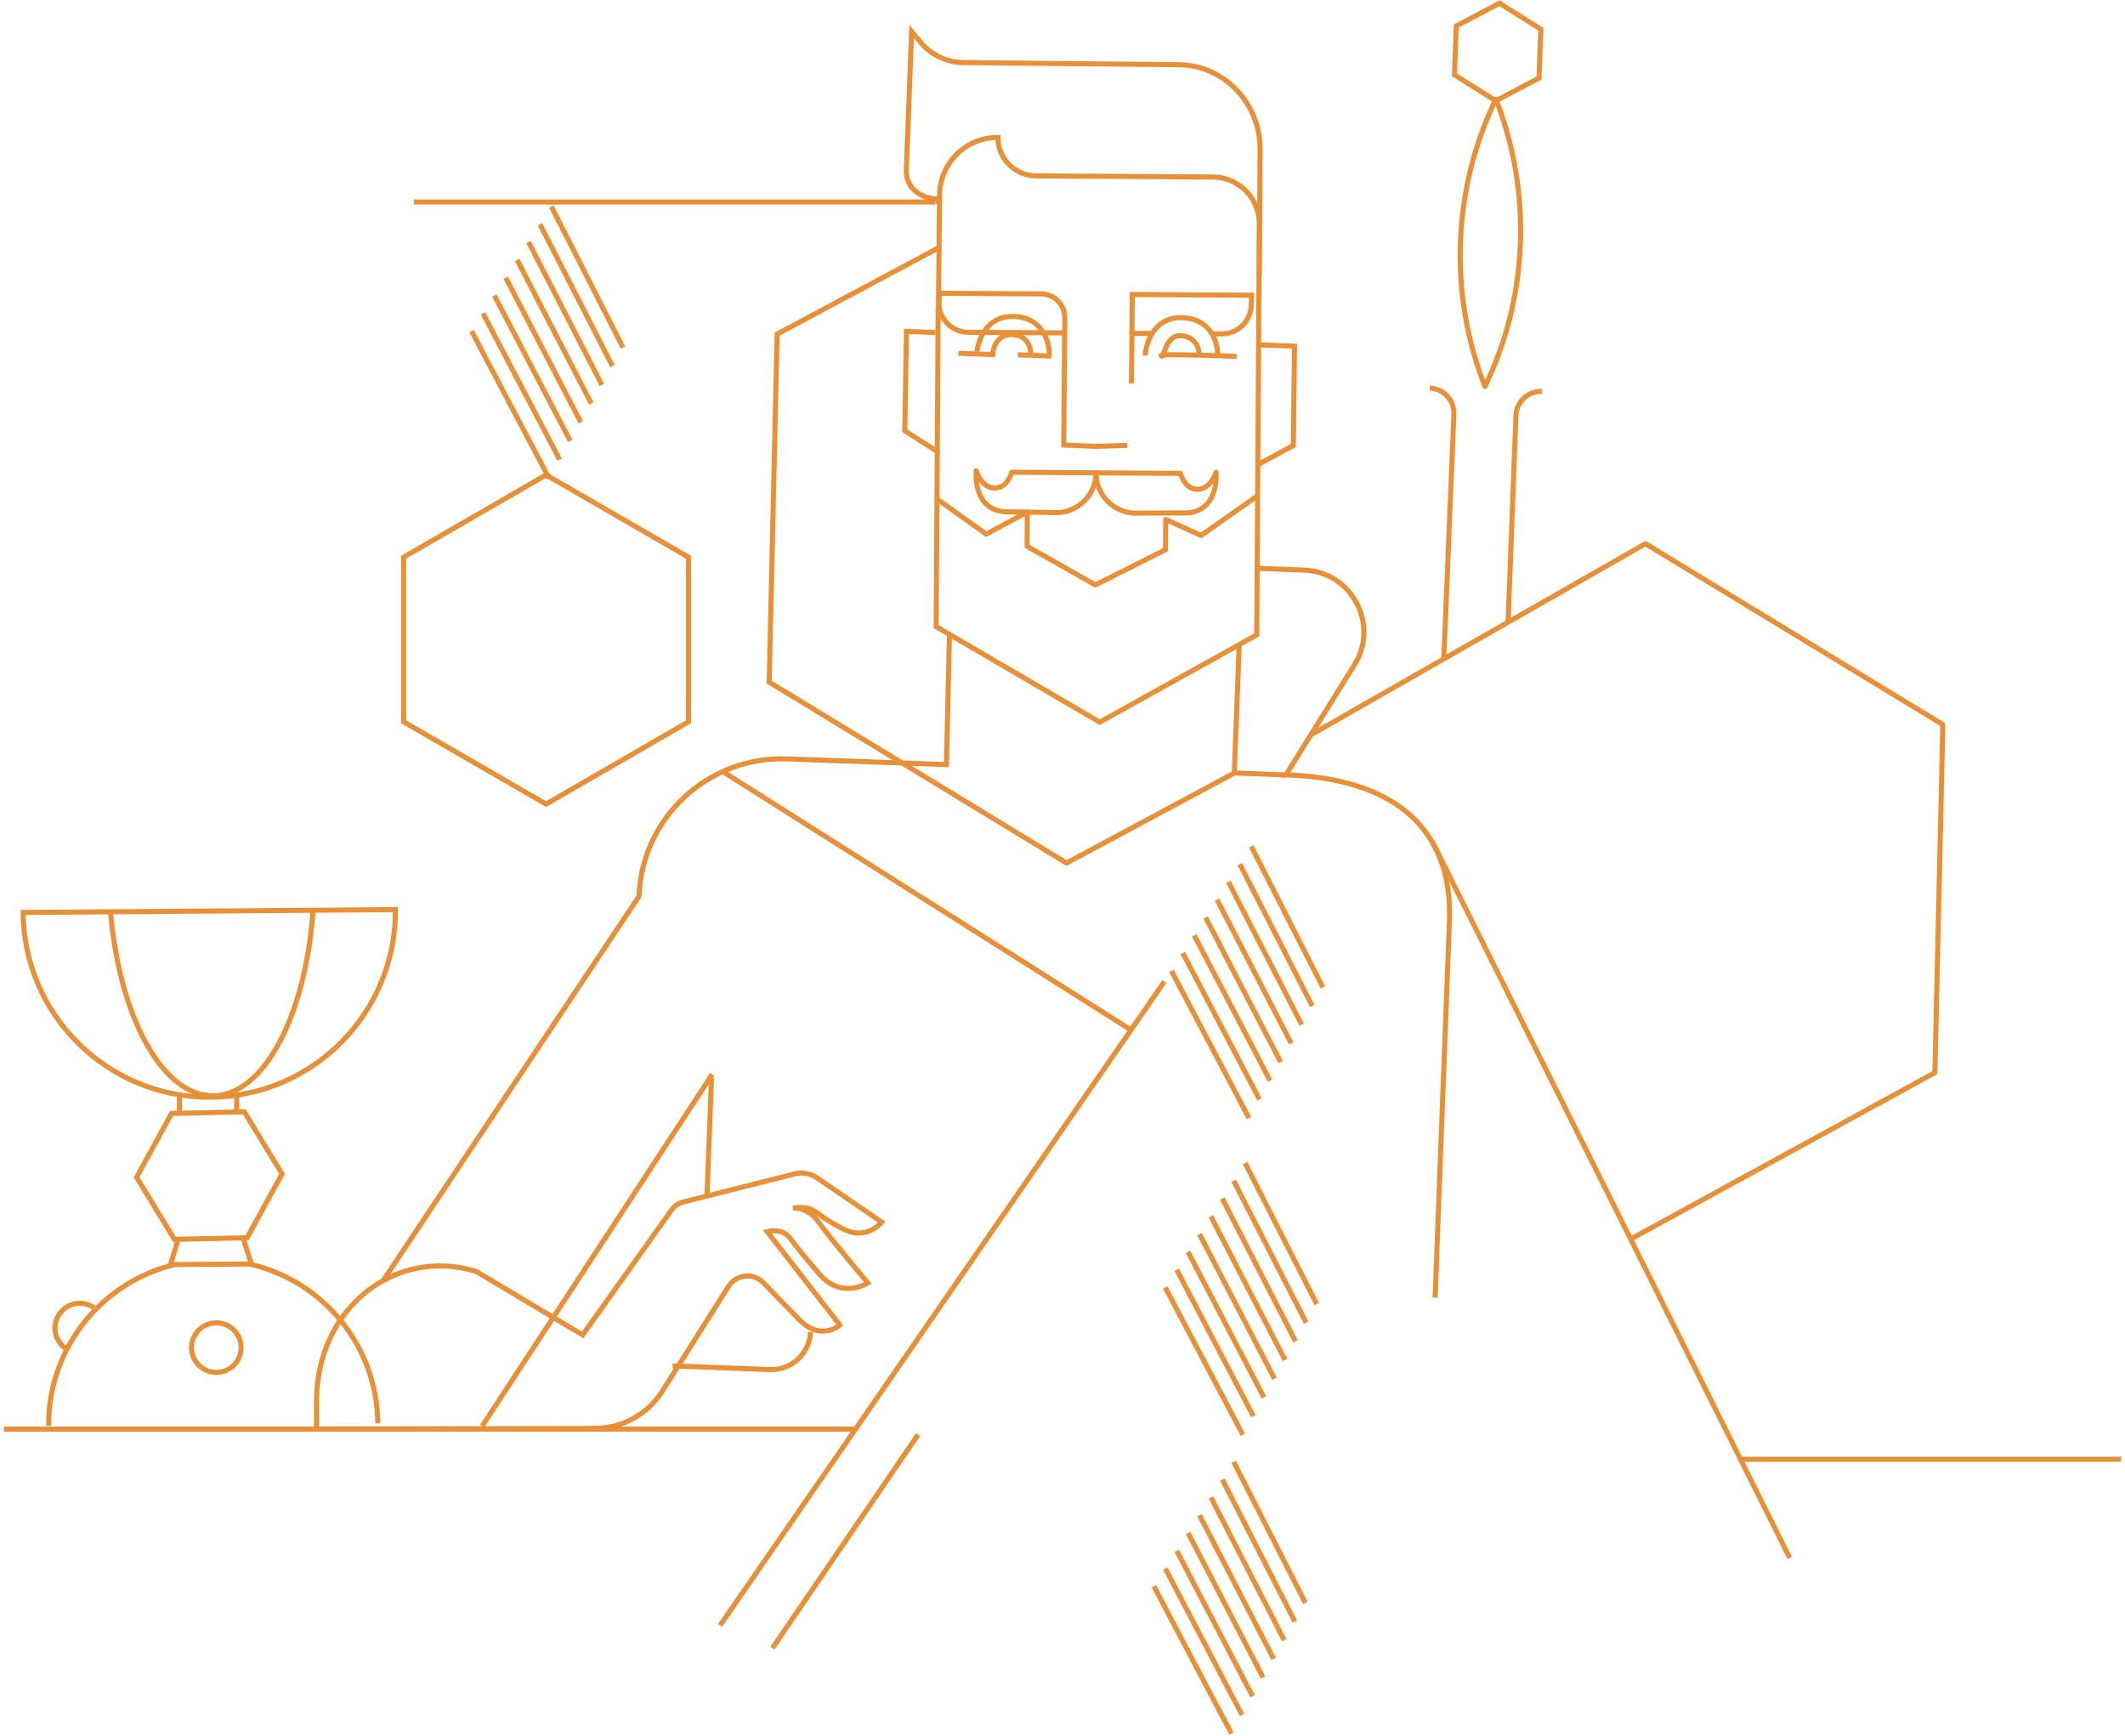 <?xml version="1.0" encoding="UTF-8"?> <svg xmlns="http://www.w3.org/2000/svg" width="502" height="410" viewBox="0 0 502 410" fill="none"><path d="M266.316 105.196L258.915 105.418L251.292 105.107L251.548 75.06C251.57 71.965 249.073 69.446 245.978 69.424L221.911 69.269L221.823 71.488C221.789 75.327 224.874 78.456 228.713 78.489L251.348 78.633" stroke="#E89038" stroke-width="1.2" stroke-miterlimit="10"></path><path d="M384.958 292.82L457.09 253.353L458.966 171.146L388.72 128.417L309.449 173.691" stroke="#E89038" stroke-width="1.2" stroke-linejoin="round"></path><path d="M214.365 180.976L251.957 203.843L291.845 182.451" stroke="#E89038" stroke-width="1.2" stroke-miterlimit="10"></path><path d="M221.733 58.528L183.586 78.911L181.711 161.118L214.365 180.979" stroke="#E89038" stroke-width="1.2" stroke-miterlimit="10"></path><path d="M32.278 278.058L41.212 292.733L58.388 292.348L66.63 277.276L57.706 262.601L40.53 262.986L32.278 278.058Z" stroke="#E89038" stroke-width="1.2" stroke-miterlimit="10"></path><path d="M275.279 304.095L293.598 338.868" stroke="#E89038" stroke-width="1.2" stroke-miterlimit="10"></path><path d="M277.975 299.901L296.083 334.464" stroke="#E89038" stroke-width="1.2" stroke-miterlimit="10"></path><path d="M280.66 295.694L298.579 330.046" stroke="#E89038" stroke-width="1.2" stroke-miterlimit="10"></path><path d="M283.357 291.489L301.077 325.641" stroke="#E89038" stroke-width="1.2" stroke-miterlimit="10"></path><path d="M286.053 287.294L303.573 321.224" stroke="#E89038" stroke-width="1.2" stroke-miterlimit="10"></path><path d="M288.738 283.091L306.058 316.821" stroke="#E89038" stroke-width="1.2" stroke-miterlimit="10"></path><path d="M291.434 278.884L308.554 312.403" stroke="#E89038" stroke-width="1.2" stroke-miterlimit="10"></path><path d="M294.131 274.69L311.052 307.999" stroke="#E89038" stroke-width="1.2" stroke-miterlimit="10"></path><path d="M272.594 374.685L290.912 409.458" stroke="#E89038" stroke-width="1.2" stroke-miterlimit="10"></path><path d="M275.289 370.491L293.408 405.043" stroke="#E89038" stroke-width="1.2" stroke-miterlimit="10"></path><path d="M277.988 366.284L295.908 400.636" stroke="#E89038" stroke-width="1.2" stroke-miterlimit="10"></path><path d="M280.672 362.079L298.391 396.22" stroke="#E89038" stroke-width="1.2" stroke-miterlimit="10"></path><path d="M283.367 357.884L300.887 391.814" stroke="#E89038" stroke-width="1.2" stroke-miterlimit="10"></path><path d="M286.062 353.681L303.383 387.411" stroke="#E89038" stroke-width="1.2" stroke-miterlimit="10"></path><path d="M288.762 349.474L305.882 382.993" stroke="#E89038" stroke-width="1.2" stroke-miterlimit="10"></path><path d="M291.445 345.28L308.366 378.589" stroke="#E89038" stroke-width="1.2" stroke-miterlimit="10"></path><path d="M276.734 229.31L295.053 264.072" stroke="#E89038" stroke-width="1.2" stroke-miterlimit="10"></path><path d="M279.43 225.106L297.538 259.669" stroke="#E89038" stroke-width="1.2" stroke-miterlimit="10"></path><path d="M282.115 220.899L300.035 255.251" stroke="#E89038" stroke-width="1.2" stroke-miterlimit="10"></path><path d="M284.812 216.706L302.532 250.847" stroke="#E89038" stroke-width="1.2" stroke-miterlimit="10"></path><path d="M287.508 212.499L305.028 246.429" stroke="#E89038" stroke-width="1.2" stroke-miterlimit="10"></path><path d="M290.193 208.296L307.513 242.026" stroke="#E89038" stroke-width="1.2" stroke-miterlimit="10"></path><path d="M292.889 204.103L310.009 237.622" stroke="#E89038" stroke-width="1.2" stroke-miterlimit="10"></path><path d="M295.586 199.896L312.507 233.204" stroke="#E89038" stroke-width="1.2" stroke-miterlimit="10"></path><path d="M224.284 150.298L223.585 180.589L185.96 179.257C167.331 178.547 151.653 193.082 150.942 211.712L90.606 302.341" stroke="#E89038" stroke-width="1.2" stroke-miterlimit="10"></path><path d="M168.242 253.788L113.891 336.865" stroke="#E89038" stroke-width="1.2" stroke-miterlimit="10"></path><path d="M216.895 338.821L182.477 389.284" stroke="#E89038" stroke-width="1.2" stroke-miterlimit="10"></path><path d="M275.056 231.849L170.104 383.913" stroke="#E89038" stroke-width="1.2" stroke-miterlimit="10"></path><path d="M338.381 198.829L422.806 367.972" stroke="#E89038" stroke-width="1.2" stroke-miterlimit="10"></path><path d="M171.07 182.442L267.091 243.224" stroke="#E89038" stroke-width="1.2" stroke-miterlimit="10"></path><path d="M339.025 306.48L342.409 217.394C343.097 199.242 333.333 184.13 304.129 183.021H303.785L319.973 157.024C325.91 147.482 319.341 135.088 308.101 134.655L297.039 134.233" stroke="#E89038" stroke-width="1.2" stroke-miterlimit="10"></path><path d="M168.085 254.62L167.031 282.17" stroke="#E89038" stroke-width="1.2" stroke-miterlimit="10"></path><path d="M221.631 72.62L221.154 148.003L259.8 170.571L296.892 149.945L297.503 52.892C297.536 46.801 292.643 41.841 286.551 41.808L244.732 41.542C239.739 41.508 235.723 37.436 235.756 32.454C228.189 32.41 222.02 38.501 221.964 46.069L221.698 72.72" stroke="#E89038" stroke-width="1.2" stroke-miterlimit="10"></path><path d="M272.062 78.754L267.469 78.731" stroke="#E89038" stroke-width="1.2" stroke-miterlimit="10"></path><path d="M267.291 90.559L267.491 69.556L295.685 69.733L295.596 71.952C295.574 75.791 292.445 78.887 288.595 78.865H286.708" stroke="#E89038" stroke-width="1.2" stroke-miterlimit="10"></path><path d="M247.897 83.837C247.919 80.408 246.089 74.794 239.232 74.749C232.386 74.705 230.777 81.551 230.766 83.726" stroke="#E89038" stroke-width="1.2" stroke-miterlimit="10"></path><path d="M226.416 83.436L234.505 83.747C234.505 82.593 235.359 78.987 238.965 79.009C242.582 79.031 243.548 81.993 243.536 83.802" stroke="#E89038" stroke-width="1.2" stroke-miterlimit="10"></path><path d="M287.694 84.114C287.716 80.685 285.885 75.071 279.028 75.027C272.182 74.982 270.574 81.828 270.562 84.003" stroke="#E89038" stroke-width="1.2" stroke-miterlimit="10"></path><path d="M287.274 111.552C287.274 111.552 285.998 115.591 282.891 115.568C279.773 115.546 278.863 111.807 278.863 111.807L258.936 111.685C258.902 116.977 263.208 121.271 268.5 121.216C272.384 121.172 276.666 121.149 279.751 121.161C288.161 121.216 287.285 111.552 287.285 111.552H287.274Z" stroke="#E89038" stroke-width="1.2" stroke-linejoin="round"></path><path d="M230.598 111.196C230.598 111.196 231.818 115.257 234.936 115.268C238.054 115.291 239.008 111.551 239.008 111.551L258.936 111.673C258.903 116.966 254.542 121.204 249.261 121.082C246.886 121.027 244.367 120.971 242.071 120.938C240.595 120.916 239.219 120.894 238.021 120.894C229.61 120.838 230.609 111.196 230.609 111.196H230.598Z" stroke="#E89038" stroke-width="1.2" stroke-linejoin="round"></path><path d="M221.521 117.989L232.994 126.167L242.681 120.93L242.636 129.029L258.769 138.161L275.324 129.85L275.379 122.694L283.756 126.477L296.893 117.224" stroke="#E89038" stroke-width="1.2" stroke-linejoin="round"></path><path d="M297.492 65.285L297.681 35.327C297.747 24.332 289.126 15.355 278.43 15.289L227.535 14.778C223.662 14.734 220.001 13.003 217.515 10.03L215.352 7.444L214.109 40.154C213.943 44.47 217.493 46.911 221.809 47.078L221.621 48.265" stroke="#E89038" stroke-width="1.2" stroke-miterlimit="10"></path><path d="M292.155 84.178C292.155 84.178 273.736 83.412 274.302 84.034C275.079 84.877 275.156 79.274 278.762 79.296C282.379 79.318 283.345 82.281 283.334 84.089" stroke="#E89038" stroke-width="1.2" stroke-miterlimit="10"></path><path d="M292.733 152.542L291.59 182.567L303.784 183.033" stroke="#E89038" stroke-width="1.2" stroke-miterlimit="10"></path><path d="M140.576 337.397L74.776 337.516L74.768 331.164C74.725 308.869 93.43 294.478 112.494 300.304L137.643 315.305L158.634 285.81C159.307 284.862 160.301 284.178 161.434 283.9L187.743 277.268C189.557 276.808 191.48 277.153 193.033 278.213L208.295 288.666C208.295 288.666 204.829 293.09 199.3 290.334C196.536 288.956 194.505 287.582 193.164 286.547C191.733 285.449 189.894 285.011 188.105 285.271L187.31 285.381C187.31 285.381 190.62 284.827 193.393 288.681C196.157 292.546 205.012 303.021 205.012 303.021C205.012 303.021 198.852 306.986 193.697 301.061C191.358 298.378 188.759 295.272 186.648 292.458C184.713 289.881 181.245 290.908 181.245 290.908L198.401 312.967C198.401 312.967 193.991 316.84 189.008 311.875C186.487 309.365 183.128 305.868 180.406 303.034C178.019 300.53 173.927 300.948 172.077 303.864L156.47 328.581C153.023 334.037 147.025 337.352 140.563 337.365L140.576 337.397Z" stroke="#E89038" stroke-width="1.2" stroke-miterlimit="10"></path><path d="M201.938 337.548L0.908 337.548" stroke="#E89038" stroke-width="1.2" stroke-miterlimit="10"></path><path d="M501.094 344.671H411.422" stroke="#E89038" stroke-width="1.2" stroke-miterlimit="10"></path><path d="M221.001 47.71L97.75 47.71" stroke="#E89038" stroke-width="1.2" stroke-miterlimit="10"></path><path d="M93.41 214.841C93.598 239.123 74.057 258.965 49.774 259.153C25.492 259.341 5.65 239.8 5.462 215.517L93.41 214.841Z" stroke="#E89038" stroke-width="1.2" stroke-miterlimit="10"></path><path d="M73.944 215.163C72.206 239.845 62.373 258.721 50.37 258.814C38.246 258.913 28.055 239.841 26.068 214.841" stroke="#E89038" stroke-width="1.2" stroke-miterlimit="10"></path><path d="M42.369 258.375L42.408 262.405M55.894 258.375L55.934 262.405" stroke="#E89038" stroke-width="1.2" stroke-miterlimit="10"></path><path d="M42.128 292.569L40.19 299" stroke="#E89038" stroke-width="1.2" stroke-miterlimit="10"></path><path d="M57.449 292.446L59.486 298.851" stroke="#E89038" stroke-width="1.2" stroke-miterlimit="10"></path><path d="M89.247 336.179C89.104 317.737 76.142 302.413 58.893 298.547L41.262 298.687C24.068 302.816 11.349 318.347 11.492 336.79" stroke="#E89038" stroke-width="1.2" stroke-miterlimit="10"></path><path d="M220.978 78.545L214.144 78.29L213.744 101.746L221.855 106.939" stroke="#E89038" stroke-width="1.2" stroke-miterlimit="10"></path><path d="M297.149 81.44L305.803 81.762L305.537 105.229L297.049 109.79" stroke="#E89038" stroke-width="1.2" stroke-miterlimit="10"></path><path d="M363.566 18.439L364.01 6.9L354.234 0.753L344.026 6.145L343.594 17.674L353.358 23.82L363.566 18.439Z" stroke="#E89038" stroke-width="1.2" stroke-miterlimit="10"></path><path d="M350.797 91.292C355.735 81.073 358.697 69.7 359.163 57.629C359.618 45.557 357.521 33.995 353.382 23.421C348.445 33.64 345.482 45.013 345.016 57.085C344.561 69.157 346.658 80.718 350.797 91.292Z" stroke="#E89038" stroke-width="1.2" stroke-linejoin="round"></path><path d="M337.77 91.659C341.032 91.781 343.584 94.533 343.462 97.795L341.098 155.281" stroke="#E89038" stroke-width="1.2" stroke-linejoin="round"></path><path d="M364.297 92.437C361.013 92.315 358.25 94.878 358.117 98.162L356.275 146.76" stroke="#E89038" stroke-width="1.2" stroke-linejoin="round"></path><path d="M191.475 314.567C191.275 319.694 186.97 323.688 181.844 323.488L158.898 322.612" stroke="#E89038" stroke-width="1.2" stroke-miterlimit="10"></path><path d="M240.461 83.802L248.394 84.112" stroke="#E89038" stroke-width="1.2" stroke-miterlimit="10"></path><path d="M111.398 78.189L129.717 112.962" stroke="#E89038" stroke-width="1.2" stroke-miterlimit="10"></path><path d="M114.094 73.995L132.213 108.558" stroke="#E89038" stroke-width="1.2" stroke-miterlimit="10"></path><path d="M116.791 69.788L134.71 104.14" stroke="#E89038" stroke-width="1.2" stroke-miterlimit="10"></path><path d="M119.477 65.583L137.196 99.735" stroke="#E89038" stroke-width="1.2" stroke-miterlimit="10"></path><path d="M122.172 61.386L139.692 95.316" stroke="#E89038" stroke-width="1.2" stroke-miterlimit="10"></path><path d="M124.867 57.185L142.187 90.915" stroke="#E89038" stroke-width="1.2" stroke-miterlimit="10"></path><path d="M127.566 52.977L144.687 86.497" stroke="#E89038" stroke-width="1.2" stroke-miterlimit="10"></path><path d="M130.25 48.784L147.171 82.093" stroke="#E89038" stroke-width="1.2" stroke-miterlimit="10"></path><path d="M129.008 189.919L162.66 170.48V131.612L129.008 112.173L95.344 131.612V170.48L129.008 189.919Z" stroke="#E89038" stroke-width="1.2" stroke-miterlimit="10"></path><path d="M51.37 324.155C54.602 324.007 57.102 321.267 56.955 318.035C56.807 314.803 54.067 312.303 50.835 312.45C47.603 312.598 45.102 315.338 45.25 318.57C45.398 321.802 48.138 324.303 51.37 324.155Z" stroke="#E89038" stroke-width="1.2" stroke-miterlimit="10"></path><path d="M16.035 318.841C15.204 318.379 14.473 317.713 13.923 316.86C12.177 314.13 12.978 310.506 15.697 308.76C17.748 307.456 20.296 307.572 22.177 308.864" stroke="#E89038" stroke-width="1.2" stroke-miterlimit="10"></path></svg> 
